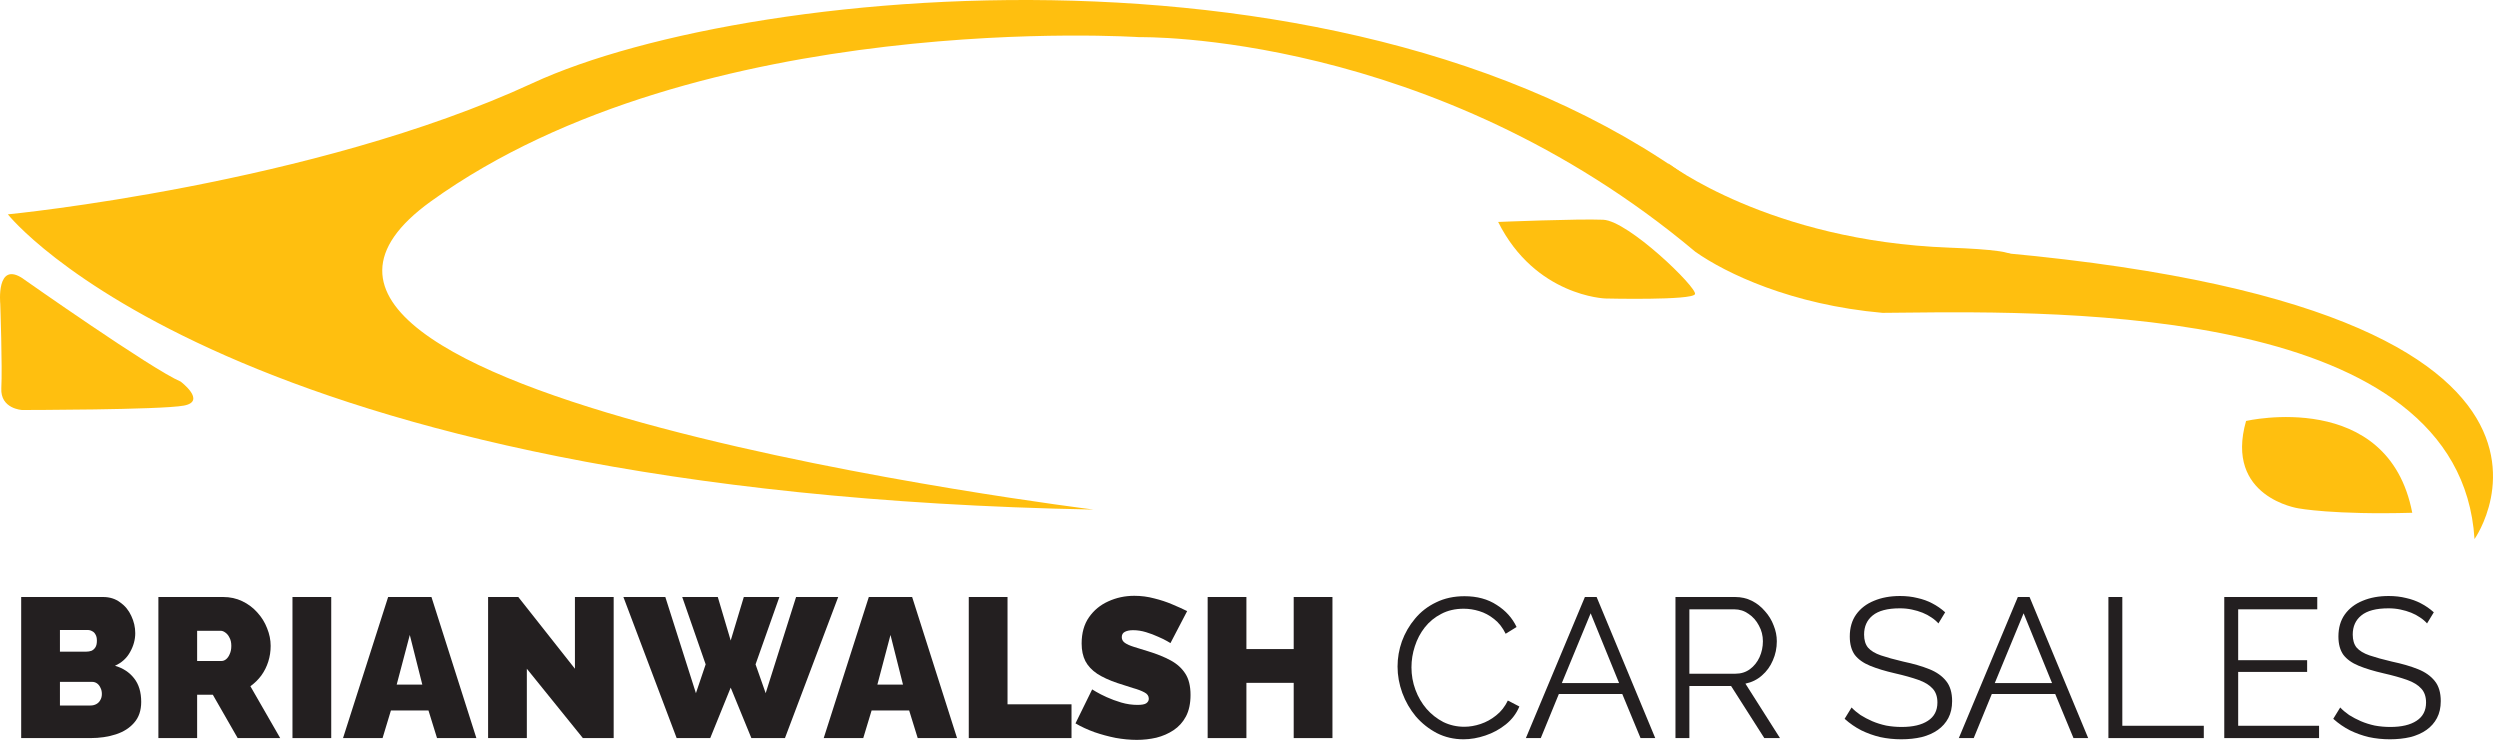 <svg width="321" height="95" viewBox="0 0 321 95" fill="none" xmlns="http://www.w3.org/2000/svg">
<path d="M18.131 90.127C18.131 91.215 17.834 92.1 17.238 92.78C16.66 93.461 15.877 93.962 14.891 94.286C13.904 94.609 12.816 94.77 11.625 94.77H2.72V76.655H13.232C14.083 76.655 14.814 76.884 15.427 77.344C16.056 77.786 16.532 78.364 16.856 79.079C17.196 79.793 17.366 80.533 17.366 81.298C17.366 82.132 17.145 82.94 16.703 83.722C16.277 84.505 15.631 85.092 14.763 85.483C15.801 85.789 16.617 86.325 17.213 87.09C17.825 87.856 18.131 88.868 18.131 90.127ZM13.079 89.106C13.079 88.8 13.02 88.536 12.901 88.315C12.799 88.077 12.654 87.89 12.467 87.754C12.28 87.618 12.059 87.55 11.804 87.55H7.696V90.586H11.625C11.897 90.586 12.144 90.526 12.365 90.407C12.586 90.288 12.756 90.118 12.875 89.897C13.011 89.676 13.079 89.412 13.079 89.106ZM7.696 80.89V83.671H11.089C11.31 83.671 11.523 83.637 11.727 83.569C11.931 83.484 12.101 83.34 12.237 83.135C12.373 82.931 12.441 82.642 12.441 82.268C12.441 81.928 12.382 81.664 12.263 81.477C12.161 81.273 12.016 81.128 11.829 81.043C11.659 80.941 11.463 80.89 11.242 80.89H7.696Z" fill="#231F20"/>
<path d="M20.337 94.77V76.655H28.654C29.539 76.655 30.355 76.833 31.104 77.191C31.852 77.548 32.499 78.032 33.043 78.645C33.587 79.24 34.004 79.912 34.293 80.66C34.599 81.409 34.753 82.166 34.753 82.931C34.753 83.629 34.651 84.301 34.447 84.947C34.242 85.594 33.945 86.189 33.553 86.733C33.162 87.26 32.694 87.72 32.15 88.111L35.977 94.77H30.517L27.328 89.208H25.312V94.77H20.337ZM25.312 84.871H28.45C28.654 84.871 28.85 84.794 29.037 84.641C29.224 84.488 29.378 84.267 29.497 83.978C29.633 83.688 29.701 83.34 29.701 82.931C29.701 82.506 29.624 82.157 29.471 81.885C29.335 81.596 29.156 81.375 28.935 81.222C28.731 81.069 28.527 80.992 28.323 80.992H25.312V84.871Z" fill="#231F20"/>
<path d="M37.554 94.77V76.655H42.53V94.77H37.554Z" fill="#231F20"/>
<path d="M49.837 76.655H55.399L61.166 94.77H56.114L55.016 91.224H50.194L49.122 94.77H44.045L49.837 76.655ZM54.225 87.907L52.618 81.528L50.934 87.907H54.225Z" fill="#231F20"/>
<path d="M67.646 85.866V94.77H62.671V76.655H66.549L73.821 85.866V76.655H78.796V94.77H74.841L67.646 85.866Z" fill="#231F20"/>
<path d="M87.597 76.655H92.164L93.822 82.243L95.506 76.655H100.073L97.012 85.304L98.313 89.004L102.217 76.655H107.626L100.788 94.77H96.476L93.822 88.29L91.194 94.77H86.882L80.044 76.655H85.428L89.357 89.004L90.607 85.304L87.597 76.655Z" fill="#231F20"/>
<path d="M111.556 76.655H117.119L122.885 94.77H117.833L116.736 91.224H111.914L110.842 94.77H105.765L111.556 76.655ZM115.945 87.907L114.338 81.528L112.654 87.907H115.945Z" fill="#231F20"/>
<path d="M124.39 94.77V76.655H129.366V90.433H137.582V94.77H124.39Z" fill="#231F20"/>
<path d="M150.287 82.574C150.287 82.574 150.143 82.489 149.853 82.319C149.564 82.149 149.182 81.962 148.705 81.758C148.229 81.537 147.71 81.341 147.149 81.171C146.588 81.001 146.035 80.916 145.49 80.916C145.065 80.916 144.716 80.984 144.444 81.12C144.172 81.256 144.036 81.486 144.036 81.809C144.036 82.115 144.172 82.362 144.444 82.549C144.716 82.736 145.099 82.906 145.592 83.059C146.103 83.212 146.707 83.399 147.404 83.62C148.527 83.96 149.496 84.352 150.313 84.794C151.129 85.236 151.759 85.806 152.201 86.504C152.643 87.184 152.864 88.094 152.864 89.234C152.864 90.322 152.669 91.241 152.277 91.989C151.886 92.721 151.359 93.308 150.695 93.75C150.032 94.192 149.292 94.515 148.476 94.719C147.659 94.906 146.826 95 145.975 95C145.108 95 144.198 94.915 143.245 94.745C142.309 94.558 141.399 94.311 140.515 94.005C139.63 93.682 138.822 93.308 138.091 92.882L140.234 88.519C140.234 88.519 140.404 88.621 140.745 88.825C141.085 89.029 141.536 89.259 142.097 89.514C142.658 89.769 143.279 89.999 143.959 90.203C144.657 90.407 145.354 90.509 146.052 90.509C146.596 90.509 146.97 90.441 147.174 90.305C147.395 90.152 147.506 89.957 147.506 89.718C147.506 89.361 147.319 89.089 146.945 88.902C146.571 88.698 146.077 88.511 145.465 88.341C144.87 88.153 144.206 87.941 143.475 87.703C142.42 87.346 141.553 86.946 140.872 86.504C140.192 86.044 139.69 85.508 139.367 84.896C139.044 84.267 138.882 83.51 138.882 82.625C138.882 81.281 139.197 80.159 139.826 79.257C140.455 78.356 141.28 77.675 142.301 77.216C143.339 76.74 144.453 76.502 145.643 76.502C146.528 76.502 147.378 76.612 148.195 76.833C149.028 77.037 149.802 77.293 150.517 77.599C151.248 77.905 151.886 78.194 152.43 78.466L150.287 82.574Z" fill="#231F20"/>
<path d="M171.087 76.655V94.77H166.111V87.677H160.039V94.77H155.063V76.655H160.039V83.34H166.111V76.655H171.087Z" fill="#231F20"/>
<path d="M179.446 85.585C179.446 84.479 179.633 83.399 180.007 82.344C180.398 81.273 180.96 80.303 181.691 79.436C182.423 78.551 183.324 77.854 184.396 77.344C185.467 76.816 186.684 76.553 188.044 76.553C189.66 76.553 191.038 76.927 192.178 77.675C193.335 78.407 194.185 79.351 194.729 80.507L193.326 81.375C192.935 80.576 192.441 79.946 191.846 79.487C191.251 79.011 190.613 78.67 189.932 78.466C189.269 78.262 188.606 78.16 187.942 78.16C186.854 78.16 185.893 78.381 185.059 78.823C184.226 79.249 183.52 79.827 182.941 80.558C182.38 81.273 181.955 82.081 181.666 82.982C181.376 83.867 181.232 84.769 181.232 85.687C181.232 86.691 181.402 87.652 181.742 88.57C182.082 89.489 182.559 90.305 183.171 91.02C183.783 91.717 184.498 92.278 185.314 92.704C186.148 93.112 187.049 93.316 188.019 93.316C188.699 93.316 189.397 93.197 190.111 92.959C190.826 92.721 191.489 92.355 192.101 91.862C192.731 91.368 193.232 90.731 193.607 89.948L195.087 90.713C194.712 91.615 194.134 92.38 193.352 93.01C192.569 93.639 191.693 94.115 190.723 94.439C189.771 94.762 188.835 94.924 187.917 94.924C186.675 94.924 185.535 94.66 184.498 94.132C183.46 93.588 182.559 92.874 181.793 91.989C181.045 91.088 180.466 90.084 180.058 88.978C179.65 87.856 179.446 86.725 179.446 85.585Z" fill="#231F20"/>
<path d="M203.501 76.655H205.006L212.533 94.77H210.645L208.298 89.106H200.158L197.837 94.77H195.923L203.501 76.655ZM207.89 87.703L204.241 78.747L200.541 87.703H207.89Z" fill="#231F20"/>
<path d="M215.13 94.77V76.655H222.785C223.567 76.655 224.282 76.816 224.928 77.139C225.574 77.463 226.136 77.905 226.612 78.466C227.105 79.011 227.48 79.623 227.735 80.303C228.007 80.967 228.143 81.647 228.143 82.344C228.143 83.212 227.973 84.028 227.633 84.794C227.309 85.559 226.842 86.206 226.229 86.733C225.634 87.26 224.928 87.609 224.112 87.779L228.551 94.77H226.536L222.274 88.085H216.916V94.77H215.13ZM216.916 86.504H222.836C223.55 86.504 224.171 86.308 224.698 85.917C225.226 85.525 225.634 85.015 225.923 84.386C226.212 83.739 226.357 83.059 226.357 82.344C226.357 81.613 226.187 80.941 225.847 80.329C225.523 79.7 225.081 79.198 224.52 78.823C223.975 78.432 223.363 78.237 222.683 78.237H216.916V86.504Z" fill="#231F20"/>
<path d="M248.892 80.048C248.637 79.759 248.339 79.504 247.999 79.283C247.659 79.045 247.276 78.841 246.851 78.67C246.425 78.5 245.966 78.364 245.473 78.262C244.997 78.16 244.486 78.109 243.942 78.109C242.36 78.109 241.195 78.415 240.446 79.028C239.715 79.623 239.349 80.439 239.349 81.477C239.349 82.192 239.519 82.753 239.86 83.161C240.217 83.569 240.77 83.901 241.518 84.156C242.267 84.411 243.219 84.675 244.376 84.947C245.669 85.219 246.783 85.542 247.718 85.917C248.654 86.291 249.377 86.801 249.887 87.448C250.397 88.077 250.652 88.936 250.652 90.025C250.652 90.858 250.491 91.581 250.168 92.193C249.844 92.806 249.394 93.316 248.815 93.724C248.237 94.132 247.548 94.439 246.749 94.643C245.949 94.83 245.073 94.924 244.121 94.924C243.185 94.924 242.284 94.83 241.416 94.643C240.566 94.439 239.758 94.15 238.992 93.775C238.227 93.384 237.512 92.891 236.849 92.295L237.742 90.841C238.065 91.181 238.448 91.504 238.89 91.811C239.349 92.1 239.851 92.364 240.395 92.602C240.957 92.84 241.552 93.027 242.181 93.163C242.828 93.282 243.491 93.342 244.172 93.342C245.617 93.342 246.74 93.078 247.54 92.551C248.356 92.023 248.764 91.241 248.764 90.203C248.764 89.455 248.56 88.859 248.152 88.417C247.744 87.958 247.131 87.584 246.315 87.294C245.498 87.005 244.495 86.725 243.304 86.453C242.045 86.163 240.982 85.84 240.115 85.483C239.247 85.126 238.592 84.658 238.15 84.08C237.725 83.484 237.512 82.702 237.512 81.732C237.512 80.609 237.784 79.665 238.329 78.9C238.89 78.118 239.655 77.531 240.625 77.139C241.595 76.731 242.709 76.527 243.968 76.527C244.767 76.527 245.507 76.612 246.187 76.782C246.885 76.935 247.523 77.165 248.101 77.471C248.696 77.777 249.249 78.16 249.759 78.619L248.892 80.048Z" fill="#231F20"/>
<path d="M259.091 76.655H260.596L268.123 94.77H266.235L263.888 89.106H255.749L253.427 94.77H251.513L259.091 76.655ZM263.48 87.703L259.831 78.747L256.131 87.703H263.48Z" fill="#231F20"/>
<path d="M270.72 94.77V76.655H272.506V93.189H282.968V94.77H270.72Z" fill="#231F20"/>
<path d="M297.767 93.189V94.77H285.596V76.655H297.537V78.237H287.382V84.769H296.236V86.274H287.382V93.189H297.767Z" fill="#231F20"/>
<path d="M311.633 80.048C311.378 79.759 311.08 79.504 310.74 79.283C310.4 79.045 310.017 78.841 309.592 78.67C309.167 78.5 308.707 78.364 308.214 78.262C307.738 78.16 307.228 78.109 306.683 78.109C305.101 78.109 303.936 78.415 303.188 79.028C302.456 79.623 302.091 80.439 302.091 81.477C302.091 82.192 302.261 82.753 302.601 83.161C302.958 83.569 303.511 83.901 304.259 84.156C305.008 84.411 305.96 84.675 307.117 84.947C308.41 85.219 309.524 85.542 310.459 85.917C311.395 86.291 312.118 86.801 312.628 87.448C313.139 88.077 313.394 88.936 313.394 90.025C313.394 90.858 313.232 91.581 312.909 92.193C312.586 92.806 312.135 93.316 311.557 93.724C310.978 94.132 310.289 94.439 309.49 94.643C308.69 94.83 307.814 94.924 306.862 94.924C305.926 94.924 305.025 94.83 304.157 94.643C303.307 94.439 302.499 94.15 301.733 93.775C300.968 93.384 300.253 92.891 299.59 92.295L300.483 90.841C300.806 91.181 301.189 91.504 301.631 91.811C302.091 92.1 302.592 92.364 303.137 92.602C303.698 92.84 304.293 93.027 304.923 93.163C305.569 93.282 306.232 93.342 306.913 93.342C308.359 93.342 309.481 93.078 310.281 92.551C311.097 92.023 311.506 91.241 311.506 90.203C311.506 89.455 311.301 88.859 310.893 88.417C310.485 87.958 309.873 87.584 309.056 87.294C308.24 87.005 307.236 86.725 306.045 86.453C304.787 86.163 303.723 85.84 302.856 85.483C301.988 85.126 301.334 84.658 300.891 84.08C300.466 83.484 300.253 82.702 300.253 81.732C300.253 80.609 300.526 79.665 301.07 78.9C301.631 78.118 302.397 77.531 303.366 77.139C304.336 76.731 305.45 76.527 306.709 76.527C307.508 76.527 308.248 76.612 308.929 76.782C309.626 76.935 310.264 77.165 310.842 77.471C311.438 77.777 311.99 78.16 312.501 78.619L311.633 80.048Z" fill="#231F20"/>
<path d="M192.371 28.498C192.371 28.498 202.619 28.078 205.849 28.215C209.08 28.352 217.922 36.921 217.64 37.76C217.357 38.6 206.123 38.326 206.123 38.326C206.123 38.326 197.135 38.043 192.362 28.498H192.371Z" fill="#FFBF0F"/>
<path d="M2.981 35.799C2.981 35.799 19.544 47.452 23.194 48.994C23.194 48.994 26.561 51.522 23.614 52.078C20.666 52.635 2.835 52.644 2.835 52.644C2.835 52.644 0.024 52.507 0.17 49.834C0.316 47.16 0.034 39.02 0.034 39.02C0.034 39.02 -0.532 33.408 2.981 35.789V35.799Z" fill="#FFBF0F"/>
<path d="M288.398 54.05C288.398 54.05 306.649 49.834 309.733 65.84C299.622 66.123 295.133 65.274 295.133 65.274C295.133 65.274 285.588 63.868 288.398 54.04V54.05Z" fill="#FFBF0F"/>
<path d="M214.178 20.952C214.178 20.952 227.195 30.944 250.29 31.798C273.386 32.651 239.874 36.084 239.874 36.084L223.61 32.661L214.178 20.952Z" fill="#FFBF0F"/>
<path fill-rule="evenodd" clip-rule="evenodd" d="M68.402 10.667C96.618 -2.382 180.855 -10.249 224.237 28.781H224.228C224.228 28.781 230.342 31.446 239.815 31.309C341.317 35.944 317.728 69.216 317.728 69.216C315.861 39.376 265.131 39.921 244.175 40.147C243.302 40.156 242.48 40.165 241.716 40.171C230.027 39.134 221.609 35.098 217.683 32.329C183.923 3.983 146.315 4.772 146.315 4.772C146.315 4.772 89.883 0.994 55.343 25.843C20.803 50.691 140.42 65.429 140.42 65.429C29.226 63.321 1.01 27.522 1.01 27.522C1.01 27.522 40.186 23.716 68.402 10.667Z" fill="#FFBF0F"/>
</svg>
